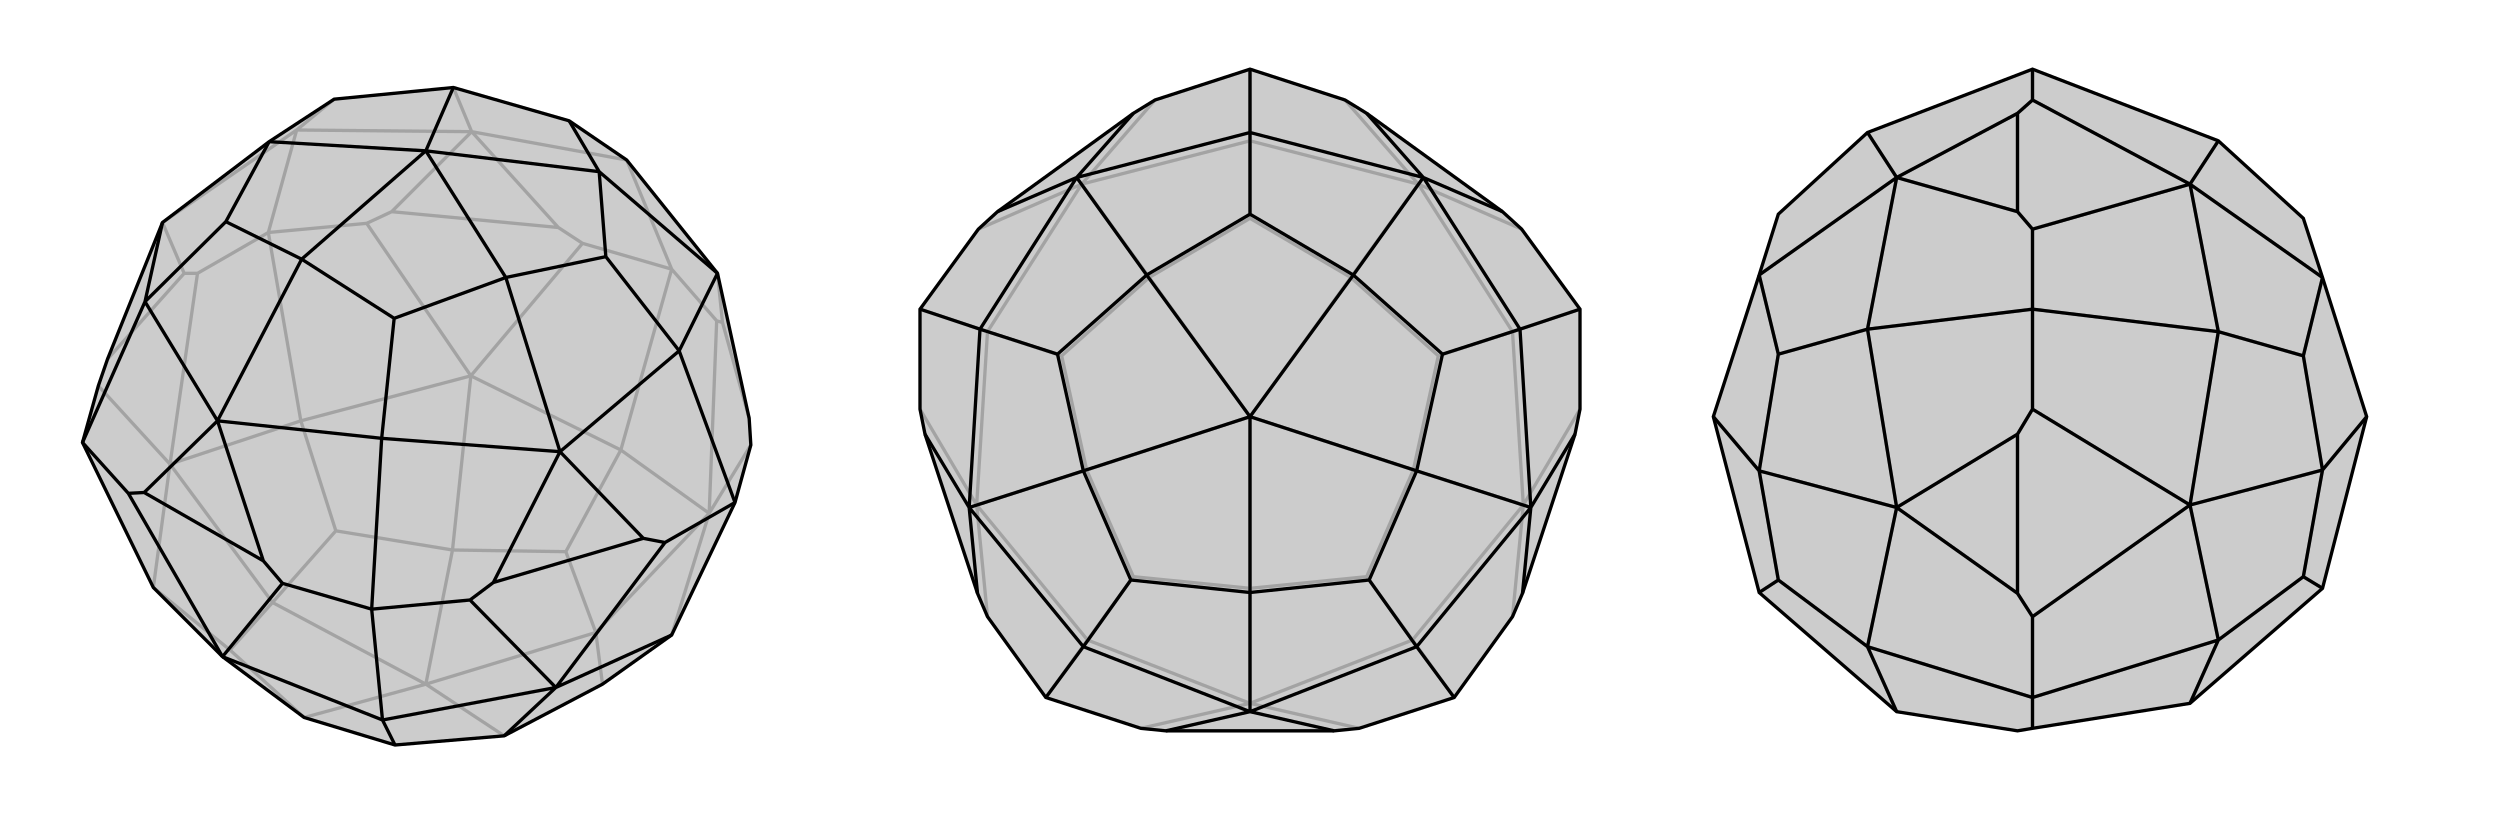 <svg xmlns="http://www.w3.org/2000/svg" viewBox="0 0 3000 1000">
    <g stroke="currentColor" stroke-width="4" fill="none" transform="translate(11 43)">
        <path fill="currentColor" stroke="none" fill-opacity=".2" d="M463,851L594,840L712,778L795,719L871,560L890,491L888,459L850,285L741,149L672,102L533,62L390,76L312,127L184,224L118,388L107,420L88,488L173,662L256,745L354,818z" />
<path stroke-opacity=".2" d="M500,778L594,840M500,778L704,716M500,778L532,617M500,778L354,818M500,778L316,680M354,818L265,737M704,716L712,778M704,716L668,619M704,716L840,573M668,619L532,617M668,619L734,497M532,617L392,594M532,617L554,408M316,680L392,594M392,594L350,462M316,680L265,737M265,737L173,662M316,680L193,514M795,719L840,573M734,497L840,573M734,497L554,408M734,497L795,280M350,462L554,408M350,462L193,514M350,462L311,236M173,662L193,514M840,573L890,491M840,573L849,342M554,408L688,249M554,408L429,225M193,514L226,285M193,514L107,420M856,344L888,459M118,388L210,285M659,230L459,211M795,280L688,249M688,249L659,230M659,230L555,115M795,280L849,342M849,342L856,344M856,344L850,285M795,280L741,149M226,285L311,236M226,285L210,285M210,285L184,224M311,236L429,225M429,225L459,211M459,211L555,115M311,236L345,113M555,115L741,149M184,224L345,113M555,115L345,113M555,115L533,62M345,113L390,76" />
<path d="M463,851L594,840L712,778L795,719L871,560L890,491L888,459L850,285L741,149L672,102L533,62L390,76L312,127L184,224L118,388L107,420L88,488L173,662L256,745L354,818z" />
<path d="M463,851L448,821M594,840L656,782M448,821L256,745M448,821L656,782M448,821L435,688M795,719L656,782M256,745L143,549M256,745L328,657M656,782L553,677M656,782L787,608M761,603L581,656M305,630L162,548M871,560L787,608M787,608L761,603M761,603L661,499M871,560L804,378M435,688L553,677M553,677L581,656M581,656L661,499M435,688L328,657M328,657L305,630M305,630L250,462M435,688L447,483M143,549L88,488M143,549L162,548M162,548L250,462M88,488L163,319M850,285L804,378M850,285L708,163M661,499L804,378M804,378L716,265M661,499L447,483M661,499L596,290M250,462L447,483M447,483L462,339M250,462L163,319M250,462L351,268M163,319L184,224M163,319L260,223M672,102L708,163M708,163L716,265M716,265L596,290M708,163L500,138M596,290L462,339M462,339L351,268M596,290L500,138M351,268L260,223M260,223L312,127M351,268L500,138M533,62L500,138M500,138L312,127" />
    </g>
    <g stroke="currentColor" stroke-width="4" fill="none" transform="translate(1000 0)">
        <path fill="currentColor" stroke="none" fill-opacity=".2" d="M386,120L360,136L197,254L174,275L104,371L104,491L110,521L173,712L185,740L255,837L369,874L399,877L601,877L631,874L745,837L815,740L827,712L890,521L896,491L896,371L826,275L803,254L640,136L614,120L500,83z" />
<path stroke-opacity=".2" d="M500,500L696,564M500,500L621,333M500,500L379,333M500,500L500,706M500,500L304,564M500,706L360,692M500,706L640,692M500,706L500,844M640,692L696,564M640,692L695,768M696,564L726,427M696,564L828,606M621,333L726,427M726,427L815,398M621,333L500,262M621,333L702,221M500,262L379,333M500,262L500,169M379,333L274,427M379,333L298,221M304,564L274,427M274,427L185,398M304,564L360,692M360,692L305,768M304,564L172,606M305,768L500,844M695,768L500,844M695,768L828,606M695,768L745,837M815,398L828,606M815,398L702,221M815,398L896,371M500,169L702,221M500,169L298,221M500,169L500,83M185,398L298,221M185,398L172,606M185,398L104,371M305,768L172,606M305,768L255,837M500,844L369,874M500,844L631,874M828,606L815,740M828,606L896,491M702,221L826,275M702,221L614,120M298,221L386,120M298,221L174,275M172,606L104,491M172,606L185,740" />
<path d="M386,120L360,136L197,254L174,275L104,371L104,491L110,521L173,712L185,740L255,837L369,874L399,877L601,877L631,874L745,837L815,740L827,712L890,521L896,491L896,371L826,275L803,254L640,136L614,120L500,83z" />
<path d="M360,136L292,213M640,136L708,213M500,83L500,159M803,254L708,213M890,521L837,609M896,371L824,395M827,712L837,609M601,877L500,854M745,837L700,776M399,877L500,854M173,712L163,609M255,837L300,776M110,521L163,609M197,254L292,213M104,371L176,395M292,213L500,159M500,159L708,213M500,159L500,257M708,213L824,395M708,213L624,330M837,609L824,395M824,395L731,425M837,609L700,776M837,609L700,565M500,854L700,776M700,776L643,696M500,854L300,776M500,854L500,711M300,776L163,609M300,776L357,696M163,609L176,395M163,609L300,565M292,213L176,395M292,213L376,330M176,395L269,425M500,257L376,330M500,257L624,330M624,330L731,425M731,425L700,565M624,330L500,500M700,565L643,696M643,696L500,711M700,565L500,500M500,711L357,696M357,696L300,565M500,711L500,500M300,565L269,425M376,330L269,425M376,330L500,500M500,500L300,565" />
    </g>
    <g stroke="currentColor" stroke-width="4" fill="none" transform="translate(2000 0)">
        <path fill="currentColor" stroke="none" fill-opacity=".2" d="M787,706L628,844L439,874L421,877L276,854L111,711L56,500L111,330L134,257L241,159L439,83L662,169L764,262L787,333L840,500z" />
<path stroke-opacity=".2" d="M840,500L787,564M787,706L764,692M787,333L764,427M787,333L628,221M787,564L764,427M764,427L662,398M787,564L764,692M764,692L662,768M787,564L628,606M662,768L628,844M662,169L628,221M662,398L628,221M662,398L628,606M662,398L439,371M662,768L628,606M662,768L439,837M628,221L439,120M628,221L439,275M628,606L439,491M628,606L439,740M421,712L421,521M421,136L421,254M439,83L439,120M439,120L421,136M421,136L276,213M439,874L439,837M439,837L439,740M439,740L421,712M421,712L276,609M439,837L241,776M439,491L439,371M439,491L421,521M421,521L276,609M439,371L439,275M439,275L421,254M421,254L276,213M439,371L241,395M276,213L241,159M276,854L241,776M241,776L276,609M241,776L134,696M276,609L241,395M276,609L111,565M276,213L241,395M276,213L111,330M241,395L134,425M111,711L134,696M134,696L111,565M111,565L134,425M111,330L134,425M56,500L111,565" />
<path d="M787,706L628,844L439,874L421,877L276,854L111,711L56,500L111,330L134,257L241,159L439,83L662,169L764,262L787,333L840,500z" />
<path d="M840,500L787,564M787,706L764,692M764,692L787,564M764,692L662,768M787,564L764,427M787,564L628,606M787,333L764,427M764,427L662,398M787,333L628,221M662,768L628,844M662,768L628,606M662,768L439,837M662,398L628,606M662,398L628,221M662,398L439,371M662,169L628,221M628,606L439,740M628,606L439,491M628,221L439,275M628,221L439,120M421,136L421,254M421,521L421,712M439,83L439,120M439,120L421,136M421,136L276,213M439,371L439,275M439,275L421,254M421,254L276,213M439,371L439,491M439,491L421,521M421,521L276,609M439,371L241,395M439,837L439,740M439,740L421,712M421,712L276,609M439,837L439,874M439,837L241,776M241,159L276,213M276,213L241,395M276,213L111,330M276,609L241,395M241,395L134,425M276,609L241,776M276,609L111,565M276,854L241,776M241,776L134,696M111,330L134,425M134,425L111,565M111,565L134,696M134,696L111,711M111,565L56,500" />
    </g>
</svg>
